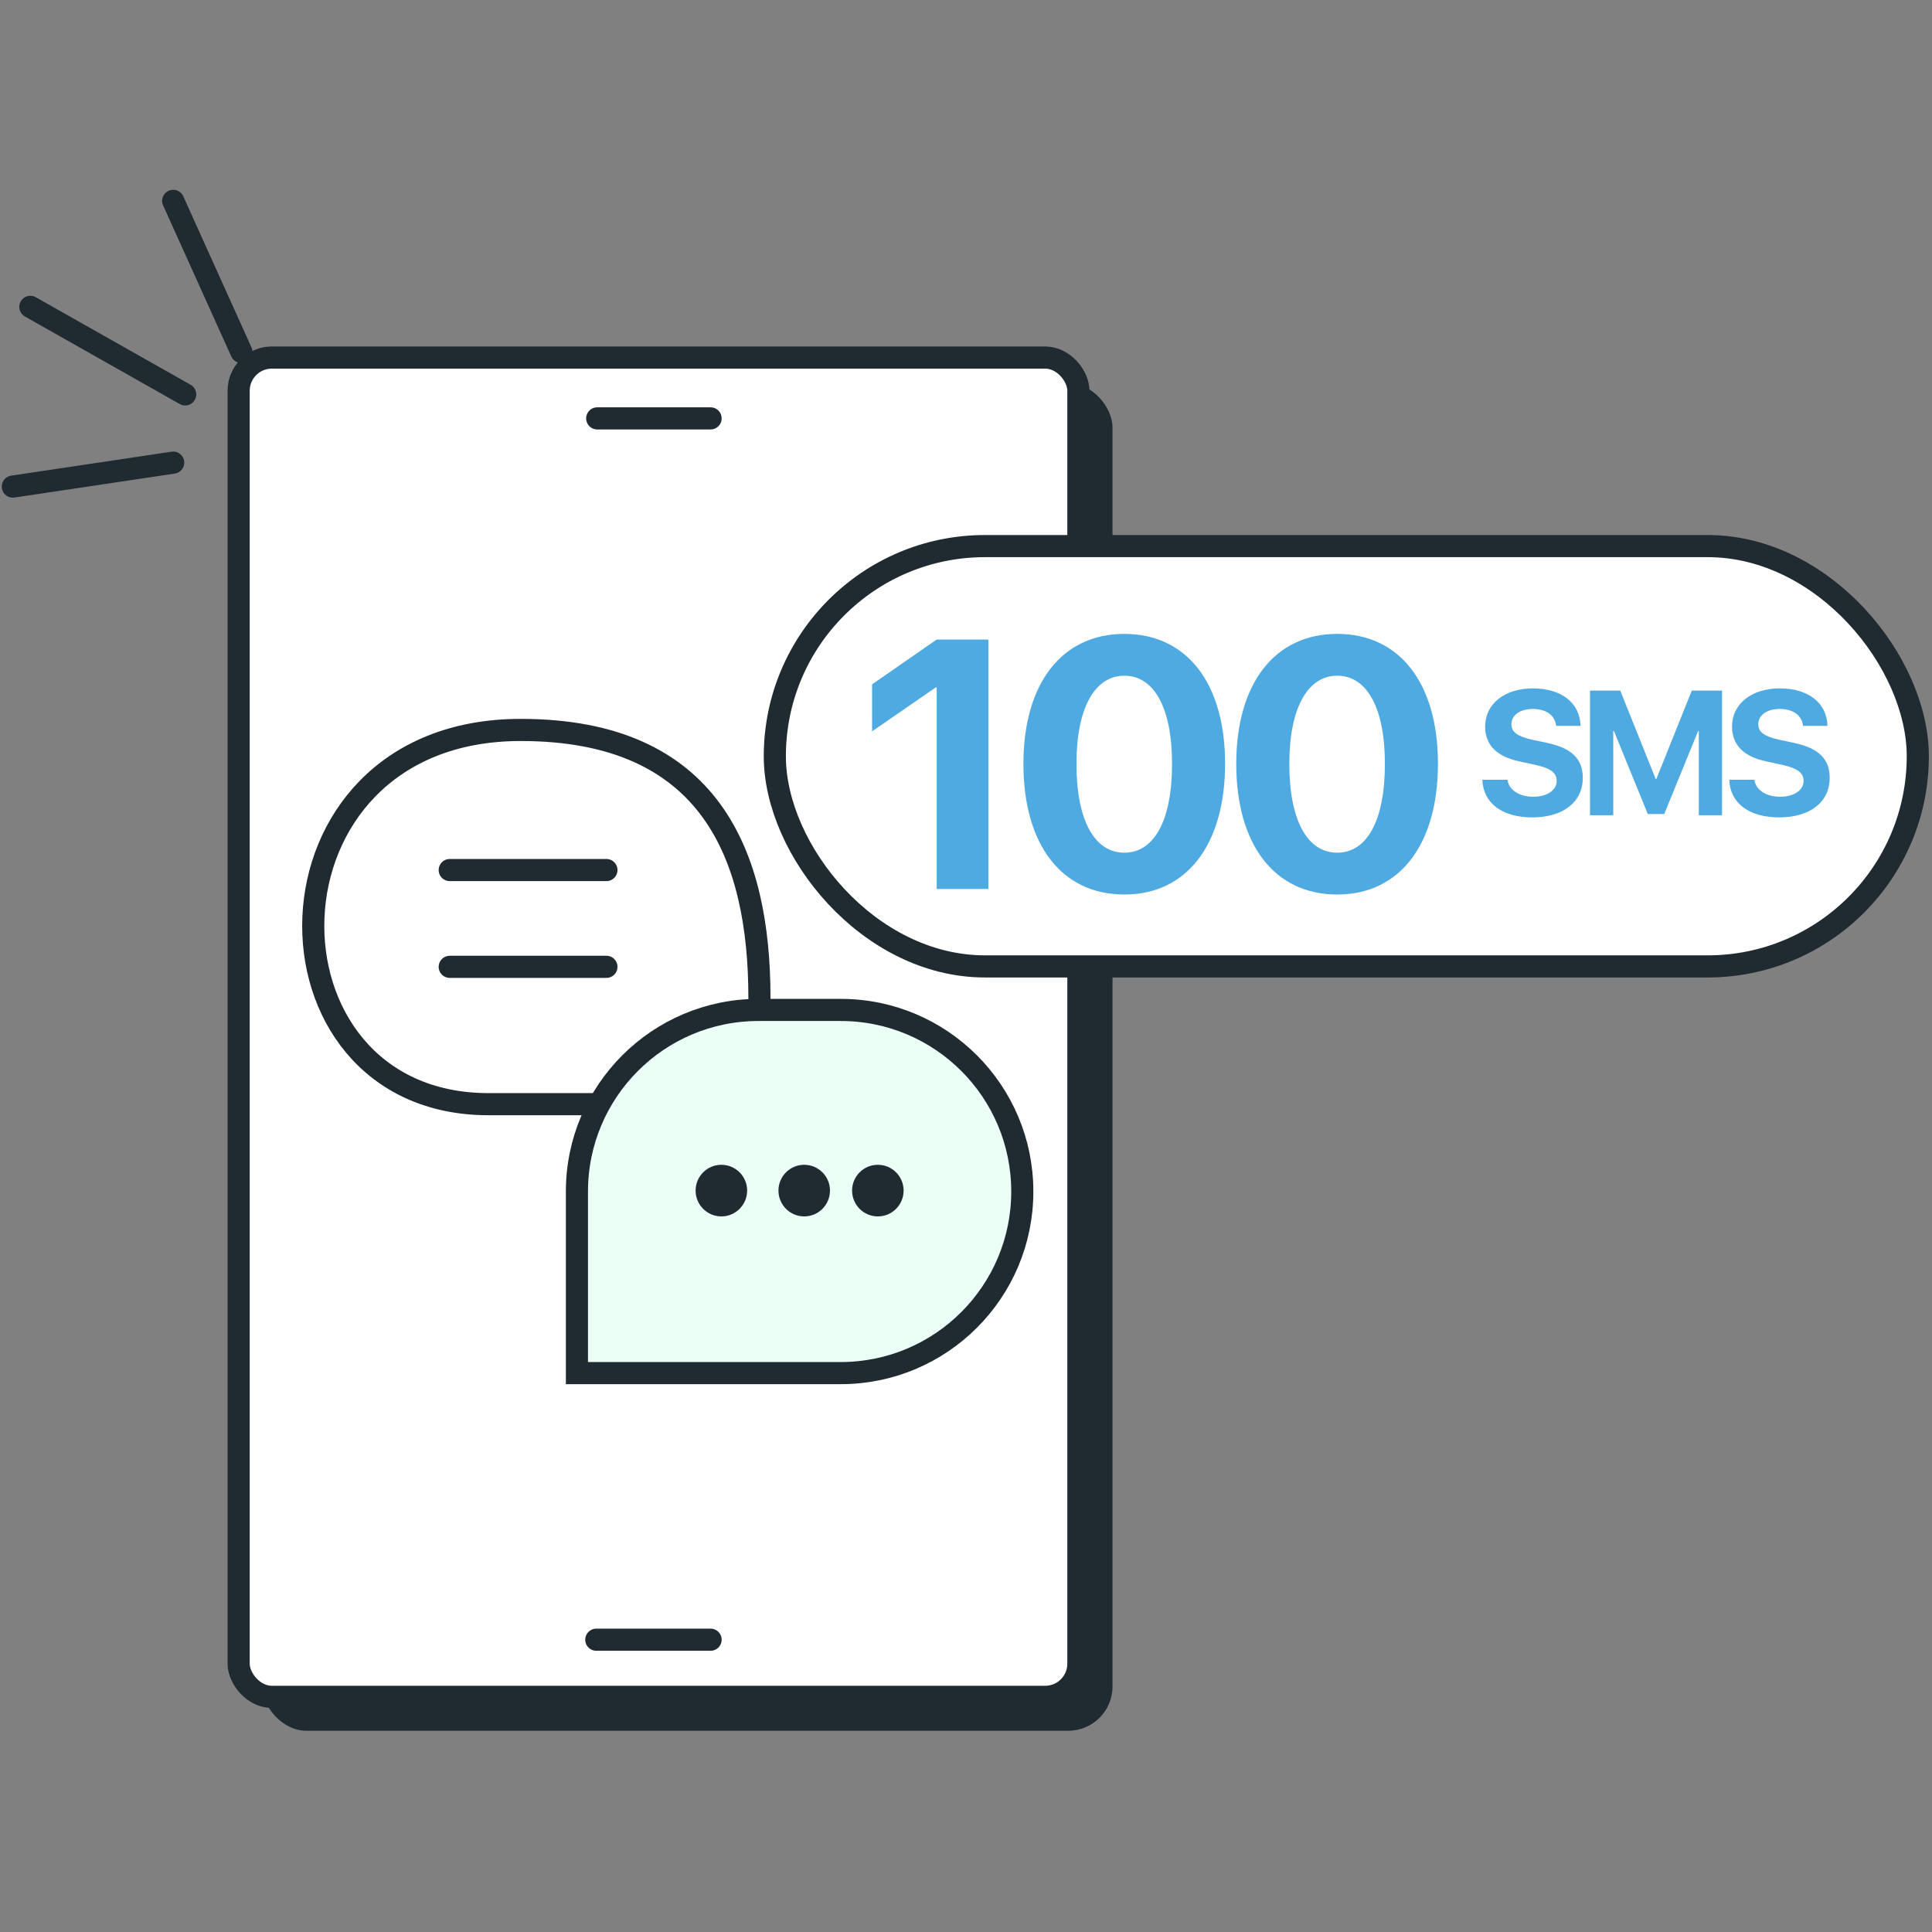 <svg width="131" height="131" viewBox="0 0 131 131" fill="none" xmlns="http://www.w3.org/2000/svg">
<rect x="0" y="0" width="131" height="131" fill="#808080" stroke="none"/>
<rect x="17.779" y="25.979" width="57.655" height="91.375" rx="3" fill="#1F2A31"/>
<rect x="16.182" y="24.244" width="56.938" height="90.812" rx="2.25" fill="white" stroke="#1F2A31" stroke-width="1.5"/>
<path d="M40.494 28.369H48.182M40.432 111.181H48.182M16.369 23.869L11.744 13.619M12.557 26.744L2.057 20.806M11.744 31.369L0.869 32.994M51.494 67.681C51.494 57.994 48.182 49.494 35.307 49.494C16.932 49.494 16.932 74.869 33.119 74.869H40.432M30.494 58.994H41.119M30.494 65.556H41.119" stroke="#1F2A31" stroke-width="1.5" stroke-linecap="round" stroke-linejoin="round"/>
<path d="M39.119 80.791C39.119 73.992 44.632 68.479 51.432 68.479H57.004C63.804 68.479 69.317 73.992 69.317 80.791C69.317 87.591 63.804 93.104 57.004 93.104H39.119V80.791Z" fill="#EBFFF6" stroke="#1F2A31" stroke-width="1.5"/>
<ellipse cx="48.913" cy="80.729" rx="1.747" ry="1.75" fill="#1F2A31"/>
<ellipse cx="54.53" cy="80.729" rx="1.747" ry="1.75" fill="#1F2A31"/>
<ellipse cx="59.523" cy="80.729" rx="1.747" ry="1.75" fill="#1F2A31"/>
<rect x="52.537" y="37.028" width="77.5" height="28.5" rx="14.25" fill="white"/>
<path d="M63.514 60.278H67.018V43.368H63.503L59.132 46.403V49.59L63.444 46.614H63.514V60.278ZM76.236 60.653C80.49 60.653 83.068 57.243 83.068 51.782C83.068 46.321 80.467 42.981 76.236 42.981C72.006 42.981 69.393 46.333 69.393 51.794C69.393 57.266 71.982 60.653 76.236 60.653ZM76.236 57.817C74.221 57.817 72.99 55.637 72.99 51.794C72.99 47.985 74.244 45.817 76.236 45.817C78.24 45.817 79.471 47.973 79.471 51.794C79.471 55.649 78.252 57.817 76.236 57.817ZM90.669 60.653C94.923 60.653 97.501 57.243 97.501 51.782C97.501 46.321 94.9 42.981 90.669 42.981C86.439 42.981 83.825 46.333 83.825 51.794C83.825 57.266 86.415 60.653 90.669 60.653ZM90.669 57.817C88.653 57.817 87.423 55.637 87.423 51.794C87.423 47.985 88.677 45.817 90.669 45.817C92.673 45.817 93.903 47.973 93.903 51.794C93.903 55.649 92.685 57.817 90.669 57.817Z" fill="#4FAAE2"/>
<path d="M100.512 52.87C100.565 54.458 101.86 55.424 103.893 55.424C105.991 55.424 107.321 54.387 107.321 52.747C107.321 51.458 106.582 50.731 104.889 50.368L103.864 50.151C102.891 49.928 102.481 49.635 102.481 49.114C102.481 48.487 103.067 48.071 103.94 48.071C104.825 48.071 105.452 48.504 105.51 49.219H107.168C107.139 47.69 105.903 46.676 103.934 46.676C102.047 46.676 100.7 47.708 100.7 49.266C100.7 50.502 101.467 51.294 103.026 51.627L104.127 51.868C105.147 52.096 105.551 52.401 105.551 52.952C105.551 53.573 104.907 54.024 103.963 54.024C103.026 54.024 102.299 53.567 102.217 52.87H100.512ZM116.764 55.278V46.823H114.713L112.311 52.817H112.264L109.861 46.823H107.811V55.278H109.387V49.571H109.434L111.73 55.196H112.844L115.141 49.571H115.188V55.278H116.764ZM117.254 52.87C117.306 54.458 118.601 55.424 120.634 55.424C122.732 55.424 124.062 54.387 124.062 52.747C124.062 51.458 123.324 50.731 121.63 50.368L120.605 50.151C119.632 49.928 119.222 49.635 119.222 49.114C119.222 48.487 119.808 48.071 120.681 48.071C121.566 48.071 122.193 48.504 122.252 49.219H123.91C123.88 47.69 122.644 46.676 120.675 46.676C118.789 46.676 117.441 47.708 117.441 49.266C117.441 50.502 118.209 51.294 119.767 51.627L120.869 51.868C121.888 52.096 122.293 52.401 122.293 52.952C122.293 53.573 121.648 54.024 120.705 54.024C119.767 54.024 119.041 53.567 118.959 52.87H117.254Z" fill="#4FAAE2"/>
<rect x="52.537" y="37.028" width="77.5" height="28.5" rx="14.25" stroke="#1F2A31" stroke-width="1.5"/>
</svg>
